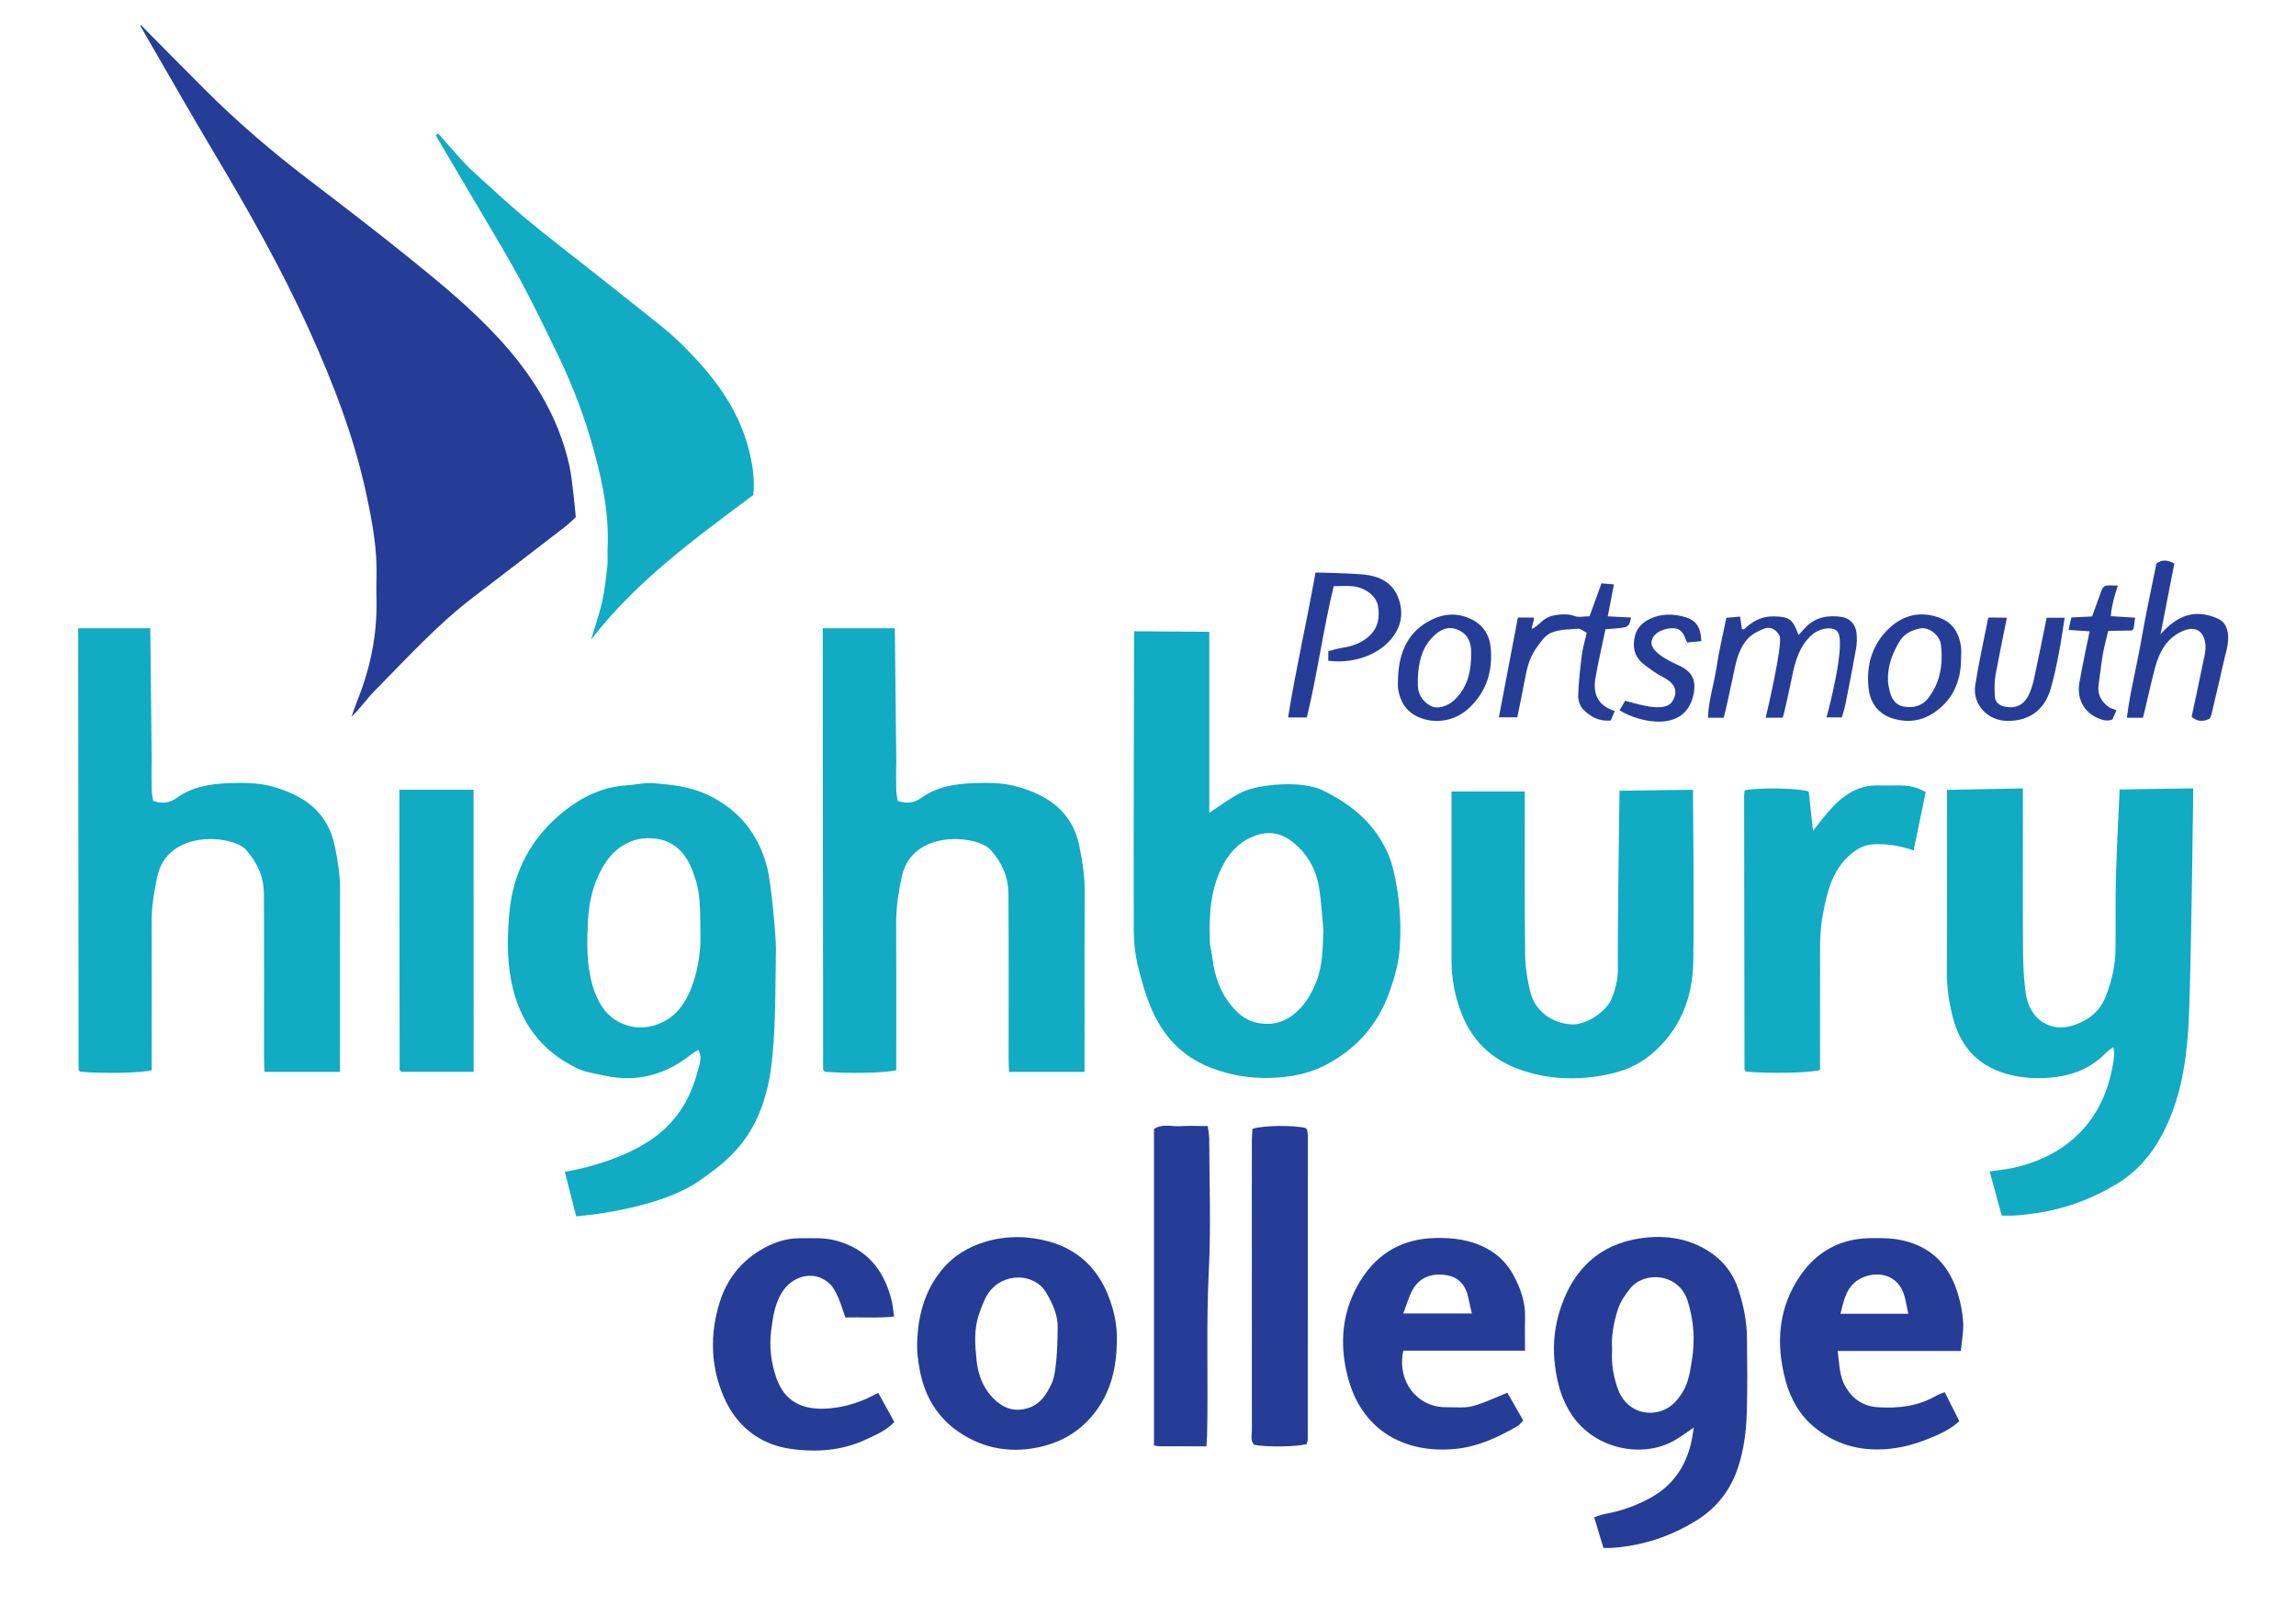 <?xml version="1.0" encoding="UTF-8"?>
<svg xmlns="http://www.w3.org/2000/svg" version="1.1" viewBox="0 0 1487.343 1040.313">
  <defs>
    <style>
      .cls-1 {
        fill: #11abc3;
      }

      .cls-2 {
        fill: #253d97;
      }
    </style>
  </defs>
  <!-- Generator: Adobe Illustrator 28.7.0, SVG Export Plug-In . SVG Version: 1.2.0 Build 136)  -->
  <g>
    <g id="Layer_1">
      <g>
        <g>
          <path class="cls-2" d="M91.323,16.287c13.846,13.965,27.64,27.981,41.549,41.882,21.008,20.995,43.516,40.255,67.131,58.275,22.101,16.865,44.178,33.781,65.799,51.25,19.78,15.981,39.428,32.194,56.753,50.936,22.088,23.894,39.058,50.706,46.238,82.88,1.5,6.724,2.026,13.67,2.901,20.527.493,3.866.783,7.758,1.303,13.049-1.836,1.647-4.316,4.171-7.092,6.314-19.615,15.138-39.239,30.263-58.959,45.263-23.528,17.898-43.309,39.738-63.966,60.643-5.265,5.328-9.583,11.591-15.241,17.078,1.25-3.525,2.373-7.102,3.772-10.567,8.452-20.938,12.863-42.625,12.387-65.255-.102-4.854-.157-9.716.001-14.567.584-17.942-2.709-35.423-6.374-52.828-7.863-37.348-21.558-72.673-37.224-107.358-18.204-40.306-40.042-78.609-62.656-116.535-14.546-24.395-28.555-49.111-42.802-73.684-1.33-2.294-2.649-4.596-3.973-6.894.15-.137.3-.273.451-.41Z"/>
          <path class="cls-1" d="M373.227,788.076l-7.347-28.819s38.316-5.821,61.437-24.987c12.572-10.421,20.283-23.807,24.365-39.378,1.182-4.51,3.496-9.133.824-14.607-1.306.722-2.626,1.217-3.663,2.061-16.914,13.762-35.896,19.348-57.476,14.506-5.84-1.31-12.034-2.057-17.333-4.591-23.69-11.332-37.537-30.315-42.743-56.058-3.05-15.081-2.663-30.322-1.283-45.241,2.434-26.304,14.345-48.606,35.155-65.204,11.631-9.276,24.911-15.895,40.317-16.871,5.694-.361,11.416-1.844,17.036-1.468,12.288.821,24.573,2.228,35.957,7.609,20.475,9.677,33.18,25.796,38.621,47.524,2.628,10.494,5.65,45.359,5.546,51.941-.359,22.687-.103,45.458-2.078,68.022-1.784,20.385-6.499,40.382-19.379,57.398-7.984,10.548-18.158,18.355-29.007,25.701-27.691,18.749-78.949,22.462-78.949,22.462ZM453.653,601.101c.007-19.975-.838-26.382-5.469-38.013-3.901-9.798-10.613-17.196-21.156-19.31-15.417-3.092-28.468,4.07-36.468,17.828-6.41,11.024-9.114,22.981-9.689,35.318-.532,11.402-.955,22.842,1.269,34.332,1.53,7.902,3.807,15.073,8.323,21.659,7.107,10.365,20.447,15.051,32.552,11.693,13.227-3.669,20.512-13.089,25.062-25.179,4.85-12.887,6.205-26.319,5.576-38.327Z"/>
          <path class="cls-1" d="M734.666,409.01l48.719.343v117.246c7.312-4.712,13.653-9.663,20.717-13.152,11.259-5.561,39.37-7.912,52.622-1.444,20.414,9.964,35.059,22.867,43.368,43.407,2.698,6.669,8.953,31.519,6.526,60.342-.771,9.155-3.454,18.324-6.555,27.031-7.626,21.408-21.849,37.436-42.202,47.687-10.638,5.358-22.189,7.475-34.045,7.893-13.707.483-26.831-1.626-39.77-6.694-18.721-7.334-30.89-20.794-38.414-38.675-3.824-9.087-6.511-18.744-8.772-28.364-1.639-6.971-2.392-14.303-2.413-21.478-.181-63.132.219-194.141.219-194.141ZM857.31,602.52c-.876-8.988-1.344-18.039-2.728-26.948-1.871-12.05-7.474-22.34-17.143-29.982-7.052-5.573-14.96-7.381-23.825-4.328-9.059,3.12-15.528,9.162-20.211,17.191-9.365,16.056-10.272,33.79-9.652,51.733.113,3.269,1.139,6.495,1.525,9.767,1.716,14.55,6.678,27.494,18.054,37.382,7.617,6.62,21.309,8.423,31.151,2.349,9.256-5.713,14.557-14.216,18.353-24.002,4.155-10.713,3.968-21.89,4.477-33.161Z"/>
          <path class="cls-1" d="M50.657,407.064h46.695l.937,86.934c-.209,6.066-.121,12.146.012,18.216.05,2.301.609,4.592.907,6.682,6.063,2.156,10.958,1.201,15.364-1.978,9.995-7.211,21.651-9.049,33.374-9.487,9.287-.347,19.039-.39,27.883,2.012,20.174,5.479,36.369,15.939,41.055,38.715,1.957,9.513,3.464,18.88,3.422,28.606-.157,36.133-.066,72.267-.068,108.4-0,2.958-0,5.916-0,9.319h-48.931c-.085-3.214-.242-6.431-.244-9.649-.022-35.223.127-70.446-.111-105.667-.073-10.857-4.053-20.116-11.585-28.575-8.369-9.399-50.929-13.865-57.545,17.597-2.044,9.72-3.651,19.494-3.603,29.502.108,22.773.034,64.026.035,86.8 0,3.014 0,6.028 0,8.92-6.441,1.805-31.829,2.272-46.33.963-.214-.215-.458-.408-.637-.65-.17-.229-.387-.509-.387-.766-.092-92.606-.167-185.212-.242-277.818-.001-1.778-0-8.075-0-8.075Z"/>
          <path class="cls-1" d="M1373.114,511.501l47.646-.713s-1.395,128.837-3.221,156.295c-1.575,23.691-5.641,47.116-17.207,68.628-6.945,12.918-16.298,23.527-28.529,31.023-16.555,10.146-34.583,16.792-54.078,19.456-6.915.945-13.668,1.84-21.013,1.366-2.557-9.359-5.078-18.584-7.806-28.568,5.567-.844,10.916-1.301,16.094-2.497,35.17-8.123,57.75-31.232,63.775-66.934.576-3.415,1.21-6.82.251-11.13-1.732,1.364-3.639,2.556-5.168,4.118-10.788,11.016-24.293,15.189-39.252,15.907-8.516.409-16.891-.407-25.072-2.758-18.931-5.439-29.973-18.413-34.648-37.093-2.412-9.638-3.8-19.408-3.735-29.461.231-35.516.096-71.035.099-106.553 0-3.291-0-10.812-0-10.812l49.185-.957v9.796c-0,31.571-.138,63.144.082,94.714.067,9.631.395,19.368,1.881,28.857,2.513,16.052,15.801,25.542,31.712,19.819,9.412-3.385,16.293-9.05,19.982-18.396,3.9-9.881,6.23-20.117,6.342-30.756.166-15.784-.144-31.578.278-47.354.492-18.417,2.402-55.999,2.402-55.999Z"/>
          <path class="cls-1" d="M940.311,512.828l47.458-.012c.074,32.169-.212,73.187.209,105.35.113,8.621,1.437,17.451,3.736,25.763,3.217,11.632,14.523,19.351,26.546,19.795,9.333.345,22.423-8.14,25.914-17.026,2.433-6.194,3.945-12.509,3.891-19.355-.227-28.829,1.051-115.023,1.051-115.023l47.572-.622s.852,76.365.209,111.557c-.431,23.555-8.604,44.208-27.219,59.87-8.325,7.005-18.069,10.928-28.466,13.073-19.242,3.97-38.37,3.336-57.017-3.358-18.819-6.756-31.606-19.657-38.294-38.503-3.649-10.284-5.62-20.872-5.606-31.832.046-36.109.017-109.677.017-109.677Z"/>
          <path class="cls-1" d="M283.837,86.422c4.568,5.213,9.076,10.481,13.726,15.62,2.847,3.147,5.767,6.257,8.907,9.105,11.197,10.156,22.257,20.485,33.832,30.197,12.476,10.469,25.467,20.325,38.243,30.436,13.482,10.671,27.028,21.262,40.443,32.017,7.063,5.663,14.289,11.205,20.779,17.486,20.633,19.969,38.297,42.002,45.483,70.631,2.276,9.067,3.734,18.308,2.742,28.792-37,27.736-75.339,55.166-105.104,93.711,2.668-8.957,5.471-16.777,7.255-24.823,1.682-7.584,2.438-15.39,3.304-23.131.403-3.599-.04-7.284.145-10.917,1.067-21.024-2.894-41.354-8.287-61.506-5.936-22.178-13.948-43.592-23.979-64.223-8.185-16.836-16.225-33.773-25.231-50.171-10.747-19.566-22.448-38.608-33.749-57.87-6.672-11.371-13.371-22.727-20.058-34.09.516-.421,1.032-.842,1.548-1.264Z"/>
          <path class="cls-2" d="M1038.703,1002.933c-1.967-6.535-3.831-12.73-5.986-19.893,2.663-.832,4.767-1.74,6.962-2.132,10.772-1.923,20.866-5.543,30.404-10.969,13.14-7.475,21.059-18.748,24.931-33.077.996-3.686,1.443-7.521,2.268-11.97-4.979,3.314-8.955,6.395-13.311,8.786-20.13,11.053-50.18,5.496-65.304-16.287-6.706-9.659-9.755-20.396-11.283-32.005-1.524-11.574-.747-22.927,2.346-33.834,7.092-25.003,22.477-43.188,48.64-48.481,17.379-3.516,35.166-1.788,50.525,8.966,8.392,5.875,14.201,13.985,17.352,23.803,3.233,10.071,5.333,20.405,5.446,30.995.174,16.378.36,32.771-.147,49.136-.363,11.713-1.922,23.374-5.594,34.631-4.785,14.671-13.716,26.227-26.727,34.355-16.905,10.561-35.389,16.655-55.358,17.963-1.469.096-2.949.013-5.164.013ZM1044.329,874.629c-.61,8.599.787,16.936,3.592,24.95,4.949,14.14,18.518,18.708,29.816,13.96,5.607-2.356,9.193-6.624,12.261-11.588,3.925-6.351,4.82-13.507,6.006-20.673,2.166-13.076,1.212-25.877-2.756-38.437-5.717-18.098-28.041-19.44-37.243-8.02-3.492,4.334-6.433,8.756-8.089,14.003-2.651,8.4-4.223,16.975-3.587,25.805Z"/>
          <path class="cls-1" d="M1171.676,512.816c.862,7.864,1.77,16.151,2.791,25.477,3.582-4.481,6.593-8.495,9.86-12.288,8.75-10.157,18.897-17.7,33.223-17.115,8.415.344,16.982-1.144,25.155,2.055,1.655.648,3.242,1.466,4.777,2.167-2.612,12.62-5.14,24.838-7.841,37.889-8.665-3.037-16.804-4.297-25.27-4.024-6.191.2-10.769,2.512-15.391,6.437-12.226,10.383-15.356,24.611-18.18,39.267-2.373,12.314-1.673,24.686-1.743,37.051-.12,21.217-.033,42.434-.033,63.547-6.143,1.908-33.061,2.425-47.96,1.016-.201-.205-.444-.401-.617-.645-.165-.233-.364-.517-.365-.779-.1-59.136-.186-118.272-.25-177.408-.001-1.164.258-2.328.384-3.399,9.164-1.868,34.478-1.558,41.46.754Z"/>
          <path class="cls-2" d="M723.497,869.583c-.243,15.011-3.151,29.266-11.686,42.022-8.804,13.157-20.984,21.607-36.181,25.434-19.419,4.89-37.986,2.022-54.511-9.218-14.085-9.581-22.317-23.577-25.339-40.376-1.009-5.608-1.859-11.378-1.684-17.04.531-17.183,4.434-33.276,15.612-47.147,7.749-9.616,17.805-15.571,29.155-18.872,13.538-3.938,27.647-3.692,41.193.159,17.938,5.099,30.57,16.911,37.575,34.137,3.98,9.787,6.295,20.128,5.865,30.9ZM685.15,860.464c.192-8.5-3.209-15.698-7.399-22.877-7.65-13.108-28.211-13.357-37.492.289-2.819,4.145-4.495,9.17-6.153,13.979-3.344,9.695-2.466,19.863-1.46,29.69,1.055,10.295,5.013,19.844,13.457,26.818,5.783,4.776,12.115,6.228,19.402,4.095,8.418-2.464,12.482-9.049,15.84-16.264,3.796-8.157,3.73-32.395,3.805-35.728Z"/>
          <path class="cls-2" d="M1270.237,875.318h-79.778c1.122,8.333.992,16.126,4.983,23.046,4.685,8.125,11.609,12.839,21.229,13.415,13.234.792,25.953-.662,37.654-7.497,1.492-.872,3.221-1.339,5.505-2.263,3.266,6.525,6.315,12.618,9.397,18.775-6.016,5.575-12.665,8.358-19.305,11.111-10.958,4.542-22.256,7.26-34.257,7.224-15.157-.045-28.678-4.904-40.169-14.287-9.518-7.772-15.558-18.286-18.798-30.325-6.522-24.23-4.744-47.456,9.758-68.398,10.561-15.252,25.691-23.525,44.576-23.898,7.538-.149,15.011-.153,22.526,1.695,18.685,4.595,29.526,16.835,34.821,34.549,1.796,6.009,3.042,12.339,3.373,18.583.312,5.866-.915,11.814-1.515,18.27ZM1236.156,851.206c-.955-4.561-1.49-8.056-2.429-11.439-4.009-14.433-18.049-16.592-28.089-11.585-9.418,4.696-11.098,13.683-13.355,23.024h43.873Z"/>
          <path class="cls-2" d="M987.902,875.114h-78.818c-4.271,19.497,8.579,36.549,27.353,36.623,16.721.065,13.517,1.923,40.013-9.374,3.337,5.816,6.731,11.729,10.291,17.934-1.461,1.527-2.281,2.868-3.478,3.56-12.364,7.149-25.318,13.263-39.59,14.81-32.012,3.471-60.197-10.476-69.923-44.177-5.898-20.437-5.259-41.383,5.234-60.76,10.938-20.199,27.786-31.232,51.226-31.631,11.358-.194,22.123,1.144,32.447,6.53,8.197,4.276,14.028,10.393,18.188,18.334,4.387,8.376,7.37,17.147,7.094,26.821-.196,6.891-.038,13.792-.038,21.33ZM953.484,851.001c-.871-3.78-1.645-6.618-2.168-9.502-1.492-8.228-5.968-14.006-14.354-15.301-9.288-1.434-17.51,1.104-22.182,10.04-2.311,4.421-3.668,9.34-5.734,14.762h44.438Z"/>
          <path class="cls-1" d="M306.765,511.695l.062,182.745h-46.84l-.692-.751s-.402-.506-.403-.761c-.081-59.144-.18-181.233-.18-181.233h48.054Z"/>
          <path class="cls-2" d="M579.199,852.982c-10.793,1.215-21.02.326-31.587.622-1.537-4.393-2.75-8.719-4.566-12.774-1.445-3.225-3.068-6.722-5.581-9.054-10.197-9.459-23.338-4.574-29.288,3.296-6.199,8.198-7.426,17.767-8.632,27.203-1.305,10.213-.076,20.497,3.332,30.36,5.136,14.862,16.295,21.638,35.059,19.812,10.979-1.068,21.112-4.507,30.985-10.024,3.548,6.434,6.869,12.456,10.409,18.875-4.967,5.442-11.668,8.205-18.129,11.255-15.894,7.501-33.009,8.598-49.768,6.064-19.704-2.979-34.43-14.92-42.416-33.171-8.754-20.006-9.324-41.046-2.737-61.935,4.417-14.009,12.924-25.255,25.512-33.062,8.04-4.986,16.795-8.215,26.394-8.177,7.824.031,15.598-.574,23.438,1.53,20.028,5.376,30.862,18.98,35.826,38.203.874,3.386,1.122,6.934,1.747,10.976Z"/>
          <path class="cls-2" d="M846.408,935.684c-7.199,1.79-25.537,1.958-33.848.44-2.77-2.727-1.587-6.268-1.592-9.458-.072-50.078-.049-100.156-.045-150.234.001-12.444-.012-24.887.036-37.331.01-2.658.259-5.316.383-7.699,6.911-2.331,26.767-2.501,34.478-.518.208.218.445.416.615.661.171.246.356.528.395.814.163,1.189.386,2.385.386,3.578.004,65.556-.01,131.113-.054,196.669-.001.867-.413,1.735-.755,3.078Z"/>
          <path class="cls-2" d="M781.5,937.093c-10.717,0-20.404.016-30.091-.021-1.149-.004-2.297-.297-3.866-.515v-205.02c5.286-3.676,11.198-1.545,16.741-1.879,5.699-.344,11.435-.076,18.101-.076.385,3.253.945,5.811.95,8.37.063,28.226,1.173,56.51-.246,84.665-1.803,35.775-.356,71.515-1.135,107.26-.045,2.065-.255,4.127-.455,7.216Z"/>
          <path class="cls-2" d="M1189.883,408.748c-4.012-3.239-11.883-1.266-16.195,2.614-7.851,7.063-10.686,16.585-12.666,26.444-1.478,7.361-5.415,25.432-6.197,27.215h-11.023s11.46-48.081,8.992-53.044c-2.468-4.963-6.7-5.967-9.99-4.678-3.818,1.496-7.866,3.552-10.572,6.503-6.109,6.665-7.761,15.485-9.516,24.056-1.445,7.059-5.365,25.128-6.155,27.192h-10.155c.345-11.353,3.983-21.869,5.557-32.666,1.548-10.622,4.142-21.092,6.371-32.091,3.008-.275,5.626-.515,8.864-.812.454,2.952.848,5.512,1.253,8.144.459.021,1.16.266,1.402.034,5.431-5.217,11.506-8.552,19.41-8.309,9.92.305,11.967,1.579,15.845,12.054,1.582-1.722,3.019-3.35,4.524-4.915,6.5-6.758,14.675-8.082,23.435-6.782,5.354.795,9.122,5.002,9.629,10.557.3,3.287.24,6.711-.334,9.955-2.145,12.114-4.531,24.187-6.918,36.257-.522,2.637-1.418,5.201-2.29,8.327h-9.918s13.753-50.317,6.646-56.055Z"/>
          <path class="cls-2" d="M863.976,379.759c-6.81,28.083-10.545,56.636-17.389,85.068h-12.171c5.012-31.52,12.157-62.072,17.745-93.841,5.697-.097,25.975.722,30.766,1.191,10.65,1.042,19.4,5.152,23.149,15.891,3.465,9.927,1.306,19.119-5.701,26.92-8.988,10.007-24.566,15.073-39.91,13.137v-6.183c2.702-.686,5.748-1.721,8.879-2.2,6.386-.977,12.195-2.867,17.213-7.273,6.235-5.474,7.347-12.378,6.106-19.85-1.11-6.687-8.754-12.272-16.903-12.818-3.594-.241-7.218-.041-11.784-.041Z"/>
          <path class="cls-2" d="M1431.409,465.604c-4.011,1.99-7.597,2.205-11.673-1.15,2.818-13.308,5.71-26.727,8.458-40.174.478-2.339.73-4.851.429-7.198-1.111-8.66-6.906-11.684-14.898-8.127-10.064,4.478-14.766,13.2-17.512,22.998-2.424,8.651-7.241,30.847-8.051,33.09h-10.371c2.155-17.305,6.486-33.749,9.354-50.425,2.845-16.542,6.468-32.95,9.774-49.535,3.616-2.626,7.22-2.409,11.604.046-2.877,14.755-5.768,29.581-8.935,45.819,10.712-12.176,22.172-16.673,36.877-10.249,11.448,4.89,5.384,22.3,4.992,24.035-2.904,12.859-5.94,25.688-8.958,38.522-.134.568-.493,1.084-1.09,2.351Z"/>
          <path class="cls-2" d="M992.373,407.535c5.297-2.861,6.131-5.733,11.043-7.859,3.504-1.517,12.148-2.413,16.347-.615,2.752,1.178,6.418.222,9.941.222,2.571-7.095,5.015-13.837,7.726-21.318,2.613.22,5.076.427,8.078.679-1.418,7.363-2.651,13.758-3.987,20.692,5.012.249,10.009.498,15.074.75-.978,5.388-1.774,6.175-6.856,6.787-3.215.387-6.456.56-9.736.833-2.294,11.07-4.673,21.271-6.468,31.574-1.767,10.145,1.443,17.977,12.51,21.369-.968,2.311-1.744,4.162-2.578,6.151-7.567.825-13.322-2.502-17.977-7.226-2.062-2.092-3.254-6.032-3.15-9.076.296-8.699,1.257-17.394,2.361-26.039.604-4.727,2.027-9.35,3.182-14.471-1.934-.962-3.806-2.728-5.55-2.609-5.941.406-12.307.379-17.595,2.648-4.031,1.73-7.091,6.399-9.834,10.288-4.231,6-5.87,13.104-7.174,20.276-1.441,7.924-3.157,15.798-4.852,24.177h-11.909c4.15-21.805,8.203-43.106,12.307-64.67h10.311c.367,2.652-1.519,5.237-1.215,7.437Z"/>
          <path class="cls-2" d="M1270.365,426.947c-.074,14.805-5.538,27.033-18.159,35.211-7.593,4.92-15.907,6.157-25.039,3.669-10.646-2.9-15.692-10.55-16.733-20.162-1.585-14.635,2.335-28.289,13.44-38.684,9.573-8.961,21.051-11.296,33.392-6.38,8.01,3.191,11.862,9.925,13.039,18.19.38,2.667.06,5.434.06,8.156ZM1257.342,417.783c-.735-6.196-7.751-11.81-13.531-10.605-5.065,1.056-9.955,3.155-12.871,7.762-5.079,8.025-8.322,16.718-7.901,26.412.09,2.071.601,4.138,1.056,6.176,1.122,5.03,3.617,9.23,8.97,10.222,6.286,1.165,12.093-.225,16.228-5.658,5.873-7.715,9.924-18.494,8.048-34.311Z"/>
          <path class="cls-2" d="M905.639,439.031c.67-16.412,6.375-30.072,21.975-37.63,7.829-3.793,15.906-4.426,24.373-.731,8.491,3.705,12.816,10.338,13.647,18.739,1.494,15.117-2.541,28.694-14.074,39.426-8.872,8.255-21.699,10.649-32.769,5.742-7.89-3.498-11.831-10.028-13.097-18.28-.363-2.369-.056-4.841-.056-7.265ZM918.47,439.596c0,1.51-.041,3.022.007,4.531.189,5.968,3.198,10.403,8.203,13.18,4.337,2.407,11.186.38,15.594-3.873,8.959-8.643,10.933-19.636,10.738-31.422-.111-6.684-2.739-11.715-9.138-14.163-6.198-2.371-11.13.257-15.464,4.556-7.568,7.507-9.545,17.064-9.94,27.19Z"/>
          <path class="cls-2" d="M1325.827,400.226h11.648c-1.235,7.736-2.199,15.075-3.618,22.324-1.555,7.944-3.163,15.911-5.408,23.678-3.462,11.981-12.131,21.027-28.165,20.851-12.952-.143-22.655-10.856-20.72-23.207,2.223-14.193,5.637-29.542,8.419-43.647.051-.256,12.056.026,12.056.026,0,0-5.471,26.855-7.347,37.17-.803,4.413-.637,9.053-.474,13.575.136,3.76,2.619,5.991,6.215,6.792,6.701,1.493,12.118-.644,15.349-6.705,1.803-3.383,2.96-7.222,3.787-10.992,2.823-12.872,5.37-25.805,8.259-39.866Z"/>
          <path class="cls-2" d="M1049.154,460.224c1.372-2.339,2.408-4.107,3.638-6.205,10.359,2.868,26.172,7.691,30.618.3,4.447-7.391.516-12.198-6.049-15.569-4.527-2.324-8.715-5.423-12.747-8.57-5.946-4.641-7.246-11.291-5.519-18.072,1.675-6.577,6.689-10.419,13.247-12.518,6.629-2.122,13.091-1.576,19.521.279,6.914,1.995,10.051,6.833,10.218,15.529-2.24.276-6.539.559-9.078.872-1.868-2.953-1.471-5.628-5.207-8.232s-16.974-.167-17.933,7.692c-.959,7.858,16.128,14.562,18.805,15.944,7.258,3.748,10.159,8.671,8.533,17.517-4.838,26.309-35.419,18.908-48.048,11.033Z"/>
          <path class="cls-2" d="M1383.185,400.208c-.846,3.198-.329,7.429-2.141,8.308l-15.336.235c-1.106,4.707-2.571,9.872-3.491,15.132-1.137,6.499-1.743,13.088-2.723,19.617-.966,6.436,1.688,11.115,6.751,14.735,1.429,1.022,2.883.824,4.743,2.118-.878,1.717-2.519,5.757-2.519,5.757-1.699.821-4.153.917-6.028.4-11.328-3.129-17.418-12.53-15.406-24.199,1.88-10.899,6.61-33.261,6.61-33.261l-13.576-.928s1.158-6.079,1.828-8.089c4.257-.202,8.42-.4,13.366-.635,1.948-5.397,3.935-11.009,6.002-16.591,1.664-4.494,3.892-3.391,10.689-3.409,0,0-4.245,12.168-4.559,19.8,5.034.323,10.202.654,15.79,1.012Z"/>
        </g>
        <path class="cls-1" d="M532.976,407.064h46.695l.937,86.934c-.209,6.066-.121,12.146.012,18.216.05,2.301.609,4.592.907,6.682,6.063,2.156,10.958,1.201,15.364-1.978,9.995-7.211,21.651-9.049,33.374-9.487,9.287-.347,19.039-.39,27.883,2.012,20.174,5.479,36.369,15.939,41.055,38.715,1.957,9.513,3.464,18.88,3.422,28.606-.157,36.133-.066,72.267-.068,108.4-0,2.958-0,5.916-0,9.319h-48.931c-.085-3.214-.242-6.431-.244-9.649-.022-35.223.127-70.446-.111-105.667-.073-10.857-4.053-20.116-11.585-28.575-8.369-9.399-50.929-13.865-57.545,17.597-2.044,9.72-3.651,19.494-3.603,29.502.108,22.773.034,64.026.035,86.8 0,3.014 0,6.028 0,8.92-6.441,1.805-31.829,2.272-46.33.963-.214-.215-.458-.408-.637-.65-.17-.229-.387-.509-.387-.766-.092-92.606-.167-185.212-.242-277.818-.001-1.778-0-8.075-0-8.075Z"/>
      </g>
    </g>
  </g>
</svg>